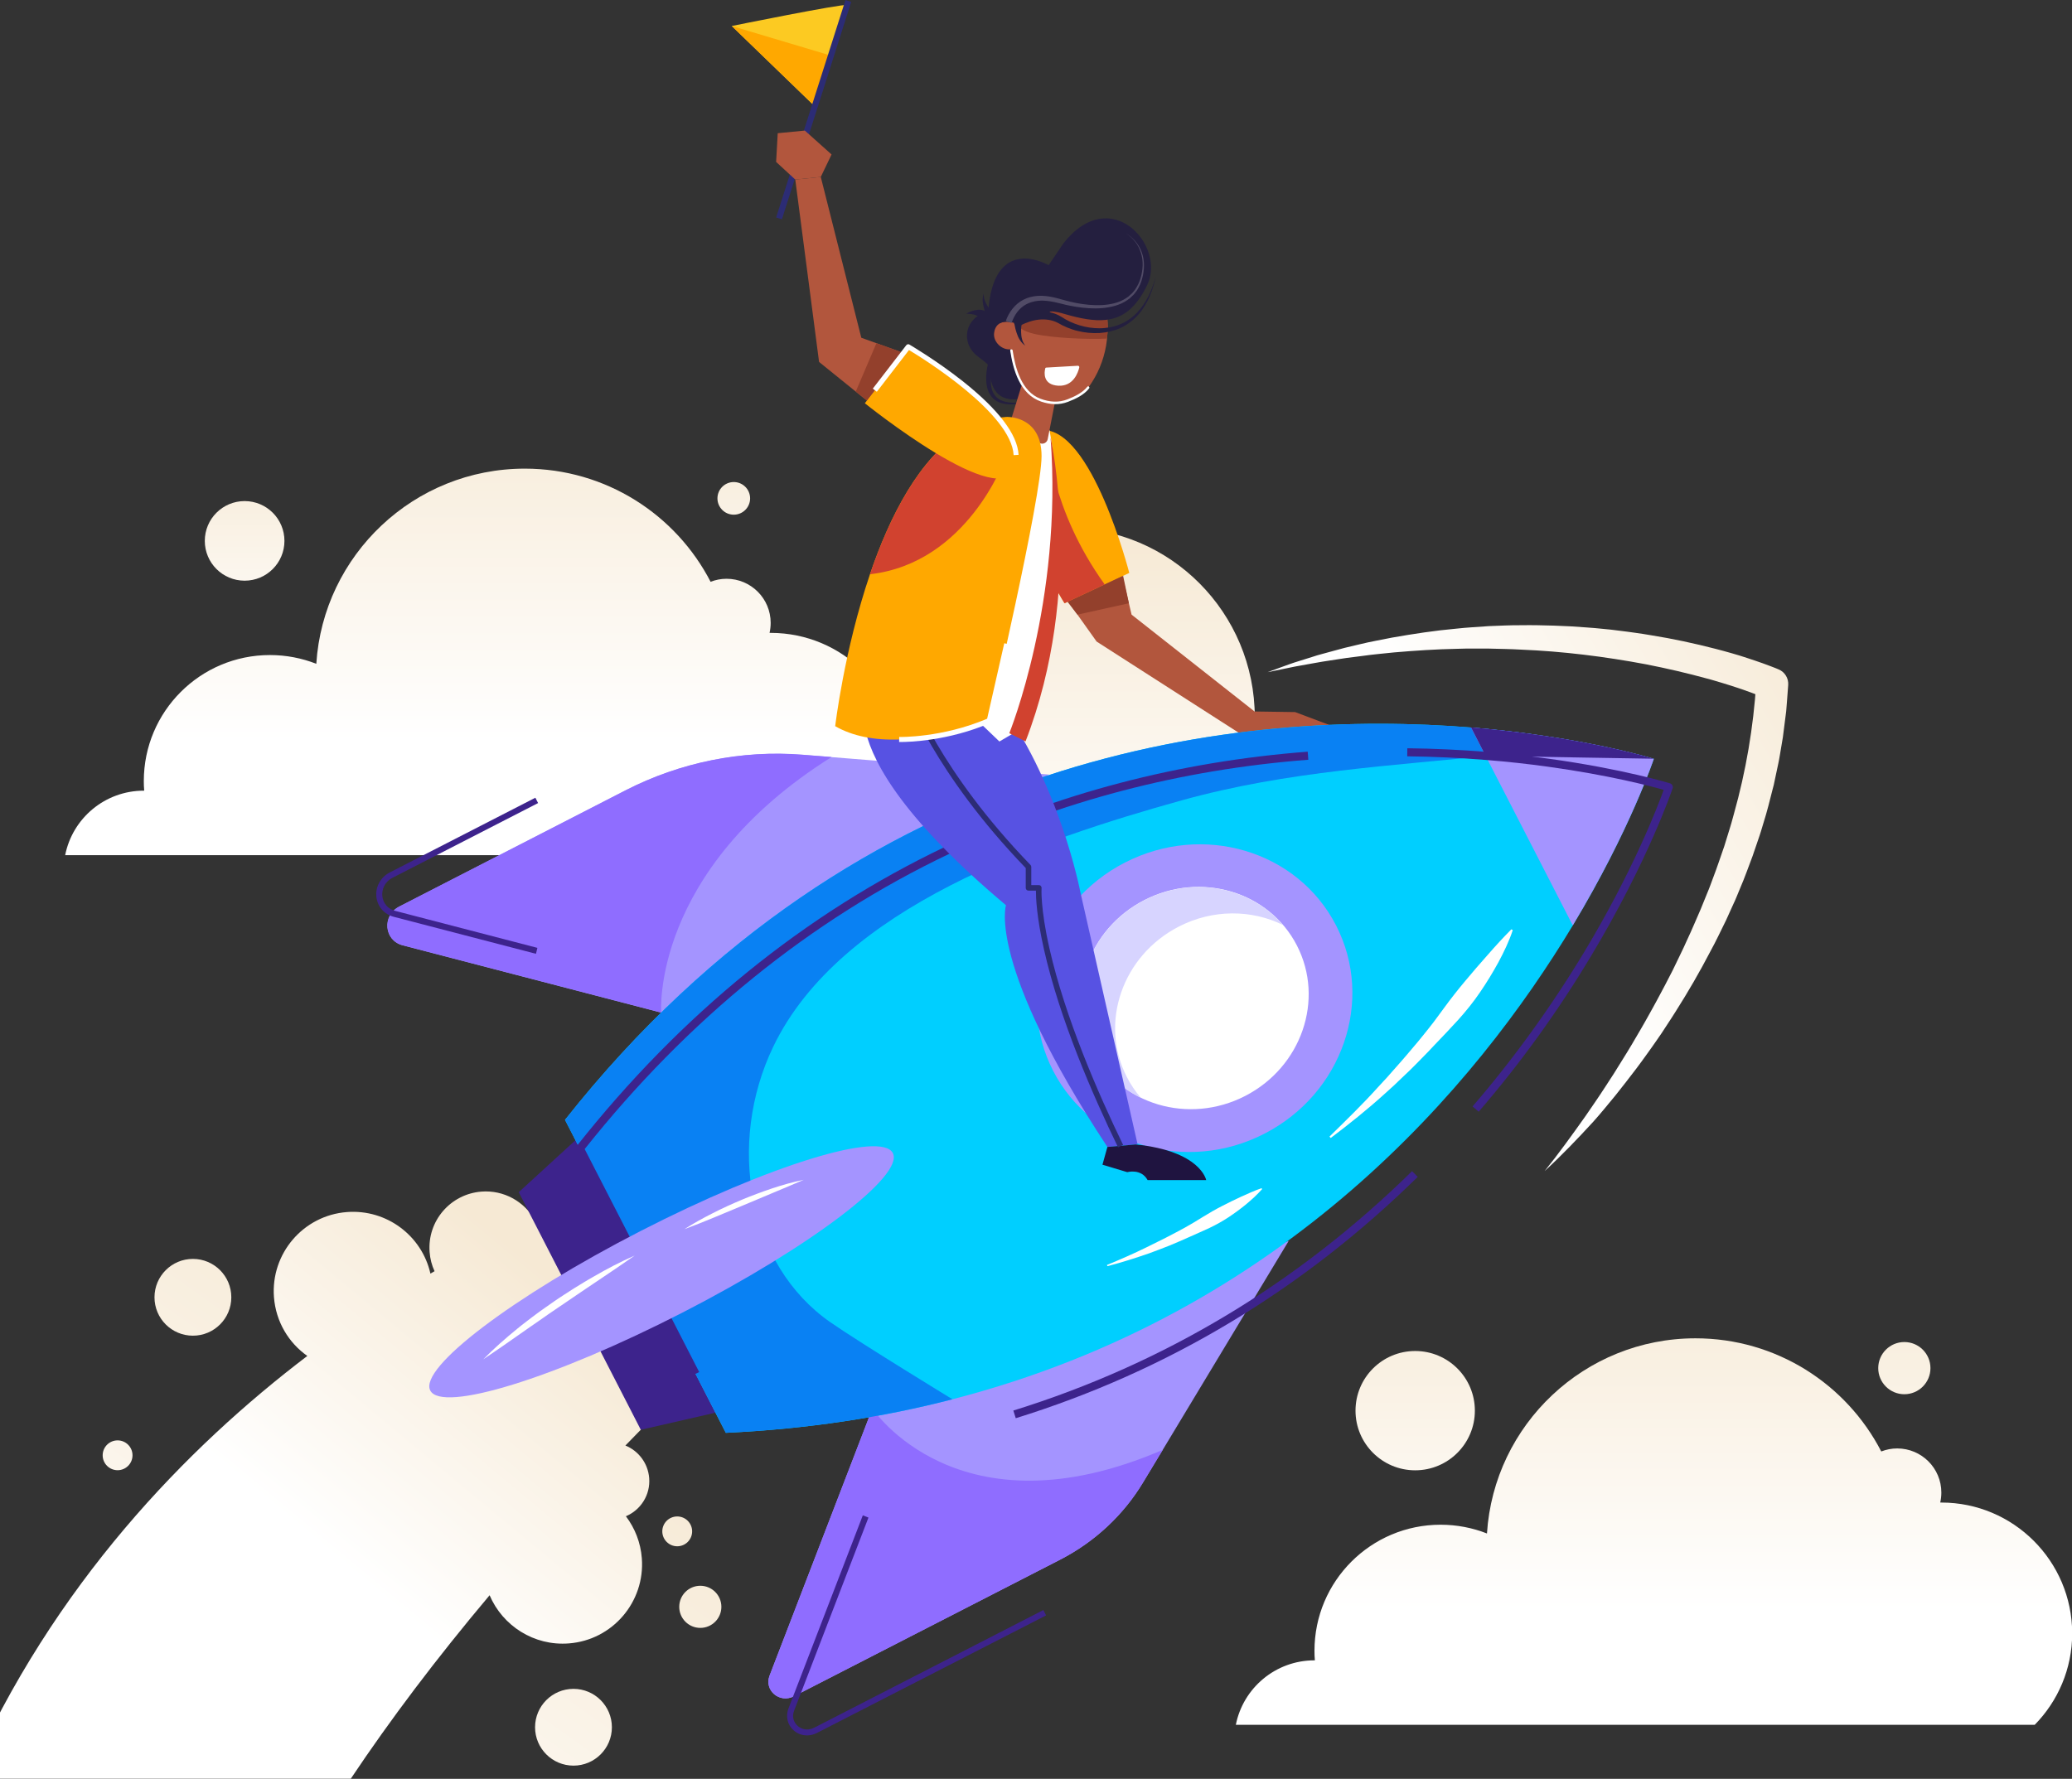 <svg
  width="453"
  height="389"
  viewBox="0 0 453 389"
  fill="none"
  xmlns="http://www.w3.org/2000/svg"
>
<rect x="0" y="0" width="453" height="389" fill="#333333" stroke="none"/>
<g clip-path="url(#clip0)">
<path
      d="M275.083 160.963L277.927 165.877L284.142 166.89L293.862 159.751L283.15 155.719L274.18 155.587L275.083 160.963Z"
      fill="#B2563D"
    />
<path
      d="M233.073 198.356C255.861 198.356 274.334 179.79 274.334 156.887C274.334 133.984 255.861 115.417 233.073 115.417C210.285 115.417 191.812 133.984 191.812 156.887C191.812 179.79 210.285 198.356 233.073 198.356Z"
      fill="url(#paint0_linear)"
    />
<path
      d="M185.177 1.102C184.097 0.793 159.984 5.685 159.984 5.685L178.124 23.247L185.177 1.102Z"
      fill="#FCCA22"
    />
<path
      d="M168.492 138.4C168.404 138.4 168.338 138.4 168.25 138.4C168.404 137.695 168.492 136.967 168.492 136.218C168.492 130.886 164.172 126.567 158.838 126.567C157.604 126.567 156.436 126.809 155.356 127.228C147.774 112.531 132.433 102.483 114.734 102.483C90.511 102.483 70.674 121.345 69.153 145.164C66.023 143.93 62.584 143.247 59.014 143.247C43.783 143.247 31.44 155.587 31.44 170.813C31.44 171.518 31.462 172.223 31.528 172.906H31.44C22.932 172.906 15.835 178.965 14.248 187.008H36.708H48.654H59.962H81.341H90.709H138.825H148.148H151.41H188.903C193.972 181.852 197.102 174.779 197.102 166.979C197.058 151.18 184.274 138.4 168.492 138.4Z"
      fill="url(#paint1_linear)"
    />
<path
      d="M160.425 112.553C162.397 112.553 163.996 110.955 163.996 108.983C163.996 107.012 162.397 105.414 160.425 105.414C158.453 105.414 156.854 107.012 156.854 108.983C156.854 110.955 158.453 112.553 160.425 112.553Z"
      fill="url(#paint2_linear)"
    />
<path
      d="M53.482 126.986C58.29 126.986 62.188 123.089 62.188 118.282C62.188 113.475 58.29 109.578 53.482 109.578C48.673 109.578 44.775 113.475 44.775 118.282C44.775 123.089 48.673 126.986 53.482 126.986Z"
      fill="url(#paint3_linear)"
    />
<path
      d="M159.984 5.685L181.673 12.163L178.146 23.225L159.984 5.685Z"
      fill="#FFA800"
    />
<path
      d="M140.323 340.766C141.051 350.307 133.909 358.658 124.366 359.385C116.739 359.98 109.885 355.529 107.041 348.853C95.359 362.735 85.287 376.11 76.691 388.978H-7C11.691 346.385 40.962 316.462 67.191 296.521C63.113 293.656 60.314 289.051 59.895 283.674C59.168 274.133 66.309 265.782 75.853 265.055C84.559 264.394 92.252 270.255 94.103 278.518C94.412 278.342 94.698 278.166 95.007 277.989C94.412 276.711 94.037 275.301 93.927 273.803C93.398 267.016 98.467 261.111 105.256 260.582C110.149 260.207 114.579 262.741 116.894 266.73C122.007 264.438 124.961 263.38 124.961 263.38L140.125 312.628C138.979 313.796 137.855 314.942 136.731 316.109C139.574 317.277 141.668 319.943 141.932 323.227C142.219 326.906 140.081 330.212 136.841 331.578C138.803 334.178 140.059 337.307 140.323 340.766Z"
      fill="url(#paint4_linear)"
    />
<path
      d="M42.174 292.091C46.812 292.091 50.572 288.333 50.572 283.696C50.572 279.06 46.812 275.301 42.174 275.301C37.536 275.301 33.776 279.06 33.776 283.696C33.776 288.333 37.536 292.091 42.174 292.091Z"
      fill="url(#paint5_linear)"
    />
<path
      d="M125.379 386.113C130.017 386.113 133.777 382.355 133.777 377.718C133.777 373.082 130.017 369.323 125.379 369.323C120.741 369.323 116.981 373.082 116.981 377.718C116.981 382.355 120.741 386.113 125.379 386.113Z"
      fill="url(#paint6_linear)"
    />
<path
      d="M153.108 355.992C155.652 355.992 157.714 353.93 157.714 351.387C157.714 348.843 155.652 346.781 153.108 346.781C150.563 346.781 148.501 348.843 148.501 351.387C148.501 353.93 150.563 355.992 153.108 355.992Z"
      fill="url(#paint7_linear)"
    />
<path
      d="M148.06 338.144C149.862 338.144 151.322 336.684 151.322 334.883C151.322 333.082 149.862 331.622 148.06 331.622C146.258 331.622 144.798 333.082 144.798 334.883C144.798 336.684 146.258 338.144 148.06 338.144Z"
      fill="url(#paint8_linear)"
    />
<path
      d="M25.709 321.508C27.511 321.508 28.971 320.048 28.971 318.247C28.971 316.446 27.511 314.986 25.709 314.986C23.908 314.986 22.447 316.446 22.447 318.247C22.447 320.048 23.908 321.508 25.709 321.508Z"
      fill="url(#paint9_linear)"
    />
<path
      d="M233.072 130.908L239.751 140.295L275.281 163.101L277.022 157.746L247.399 134.411L245.195 125.113L233.072 130.908Z"
      fill="#B2563D"
    />
<path
      d="M127.428 247.868L113.41 260.714L140.102 312.672L158.551 308.441L127.428 247.868Z"
      fill="#3D238C"
    />
<path
      d="M152.953 223.63L144.555 221.448L88.041 206.729C83.942 205.671 83.479 200.207 87.314 198.246L136.731 172.862C148.721 166.714 162.166 164.004 175.435 165.061L181.805 165.568L229.348 169.38L152.953 223.63Z"
      fill="#A494FF"
    />
<path
      d="M231.772 341.075L173.561 370.954C170.431 372.562 167.015 369.653 168.249 366.436L192.935 302.294L193.111 301.831L281.739 271.379L254.21 317.057L249.912 324.174C245.614 331.335 239.31 337.196 231.772 341.075Z"
      fill="#A494FF"
    />
<path
      d="M208.232 305.995C193.111 309.917 176.625 312.496 158.683 313.333L123.527 244.893C188.395 162.858 272.702 155.146 321.612 159.09C326.527 159.487 331.089 159.994 335.233 160.589C351.632 162.836 361.572 165.943 361.572 165.943C361.572 165.943 356.437 181.433 343.851 202.388C322.89 237.203 281.298 287.134 208.232 305.995Z"
      fill="#00CFFF"
    />
<path
      d="M276.413 247.933C293.499 239.161 300.53 218.773 292.117 202.396C283.704 186.018 263.032 179.852 245.946 188.624C228.859 197.396 221.828 217.784 230.241 234.162C238.655 250.54 259.326 256.706 276.413 247.933Z"
      fill="#A494FF"
    />
<path
      d="M272.208 239.677C284.551 233.338 289.63 218.609 283.551 206.777C277.472 194.946 262.537 190.493 250.193 196.832C237.849 203.17 232.771 217.9 238.85 229.731C244.929 241.563 259.864 246.016 272.208 239.677Z"
      fill="white"
    />
<path
      d="M246.364 235.528C240.28 223.696 245.372 208.977 257.715 202.631C265.209 198.775 273.673 198.907 280.505 202.278C273.342 193.949 260.823 191.415 250.199 196.857C237.856 203.203 232.764 217.923 238.847 229.755C241.228 234.405 244.975 237.886 249.405 240.067C248.237 238.679 247.201 237.181 246.364 235.528Z"
      fill="#D7D4FF"
    />
<path
      d="M231.772 341.074L173.561 370.953C170.431 372.562 167.015 369.653 168.249 366.436L192.935 302.293L190.731 308.022C190.731 308.022 209.444 336.381 254.21 317.057L249.912 324.174C245.614 331.335 239.31 337.196 231.772 341.074Z"
      fill="#8F6DFF"
    />
<path
      d="M176.448 379.503C175.368 379.503 174.31 379.128 173.495 378.379C172.15 377.167 171.731 375.36 172.371 373.642L188.637 331.379L189.871 331.864L173.605 374.126C173.054 375.559 173.649 376.749 174.376 377.41C175.148 378.115 176.514 378.577 177.991 377.828L228.113 352.092L228.708 353.26L178.586 378.974C177.903 379.327 177.153 379.503 176.448 379.503Z"
      fill="#3D238C"
    />
<path
      d="M208.232 305.995C193.111 309.917 176.625 312.496 158.683 313.333L123.527 244.893C188.395 162.858 272.702 155.146 321.612 159.09C326.527 159.487 331.089 159.994 335.233 160.589C335.916 161.514 336.291 162.572 336.093 163.938C333.492 164.356 330.869 164.687 328.268 164.973C304.508 167.507 281.629 168.543 258.287 175.043C227.672 183.571 183.766 198.224 169.042 228.918C158.903 250.027 163.4 276.557 181.584 289.183C188.373 293.876 208.232 305.995 208.232 305.995Z"
      fill="#0981F3"
    />
<path
      d="M343.851 202.366L321.611 159.09C345.989 161.073 361.572 165.943 361.572 165.943C361.572 165.943 356.436 181.411 343.851 202.366Z"
      fill="#A494FF"
    />
<path
      d="M361.572 165.921L324.807 165.304L321.611 159.068C345.989 161.073 361.572 165.921 361.572 165.921Z"
      fill="#3D238C"
    />
<path
      d="M144.555 221.426L88.041 206.707C83.942 205.649 83.479 200.185 87.314 198.224L136.731 172.84C148.721 166.692 162.166 163.982 175.435 165.04L181.805 165.546C142.263 190.379 144.555 221.426 144.555 221.426Z"
      fill="#8F6DFF"
    />
<path
      d="M117.18 208.58L86.102 200.493C83.986 199.942 82.531 198.268 82.288 196.13C82.046 193.927 83.214 191.812 85.242 190.776L117.047 174.448L117.643 175.616L85.837 191.944C83.964 192.913 83.457 194.654 83.589 195.976C83.765 197.563 84.845 198.797 86.41 199.193L117.488 207.28L117.18 208.58Z"
      fill="#3D238C"
    />
<path
      d="M275.942 260.031C275.413 260.648 274.818 261.199 274.245 261.772C273.65 262.3 273.055 262.851 272.437 263.358C271.203 264.372 269.903 265.319 268.58 266.201C267.236 267.082 265.847 267.853 264.414 268.536C262.96 269.219 261.505 269.836 260.05 270.497C258.595 271.158 257.141 271.775 255.664 272.392C254.187 272.987 252.688 273.538 251.212 274.089C248.214 275.125 245.172 276.094 242.109 276.887L242.021 276.623C244.952 275.411 247.839 274.155 250.661 272.767C252.071 272.084 253.482 271.379 254.871 270.674C256.259 269.968 257.648 269.219 259.036 268.47C260.403 267.721 261.747 266.884 263.07 266.068C264.392 265.253 265.759 264.46 267.147 263.755C268.536 263.028 269.947 262.344 271.379 261.683C272.085 261.353 272.834 261.022 273.561 260.714C274.311 260.405 275.038 260.097 275.81 259.833L275.942 260.031Z"
      fill="white"
    />
<path
      d="M330.737 203.402C329.921 205.87 328.797 208.183 327.585 210.453C326.351 212.7 325.028 214.882 323.574 216.997C322.141 219.113 320.532 221.096 318.835 222.991L316.234 225.789C315.352 226.715 314.471 227.64 313.589 228.565C312.729 229.513 311.826 230.416 310.944 231.32C310.04 232.223 309.181 233.149 308.255 234.03L305.5 236.652L304.816 237.313L304.111 237.952L302.701 239.23C298.931 242.646 294.964 245.819 290.93 248.859L290.666 248.551C294.281 245.003 297.896 241.5 301.268 237.754L302.546 236.366L303.185 235.683L303.803 234.978L306.293 232.157C307.131 231.232 307.924 230.24 308.74 229.293C309.555 228.345 310.371 227.376 311.142 226.406C311.936 225.437 312.707 224.445 313.479 223.453L315.705 220.435C317.182 218.407 318.724 216.446 320.333 214.529C321.942 212.612 323.574 210.695 325.249 208.822C326.902 206.927 328.621 205.054 330.428 203.226L330.737 203.402Z"
      fill="white"
    />
<path
      d="M222.074 310.138L221.545 308.463C254.43 298.261 283.767 280.633 308.718 256.109L309.952 257.365C284.803 282.088 255.246 299.848 222.074 310.138Z"
      fill="#3D238C"
    />
<path
      d="M323.287 243.108L321.943 241.963C330.936 231.518 339.157 220.126 346.387 208.139C357.121 190.291 362.455 176.277 363.733 172.73C360.978 171.936 351.831 169.513 338.408 167.662C334.132 167.067 329.569 166.56 324.83 166.185C319.144 165.723 313.369 165.458 307.66 165.392L307.682 163.629C313.435 163.695 319.232 163.96 324.962 164.423C329.723 164.819 334.33 165.326 338.628 165.921C354.916 168.169 365.011 171.275 365.099 171.297C365.32 171.364 365.518 171.518 365.628 171.738C365.739 171.959 365.761 172.201 365.673 172.421C365.628 172.575 360.361 188.242 347.863 209.043C340.634 221.14 332.346 232.598 323.287 243.108Z"
      fill="#3D238C"
    />
<path
      d="M151.322 300.795L126.018 251.548C125.864 251.239 125.886 250.865 126.107 250.6C148.897 221.779 176.008 199.766 206.733 185.135C231.111 173.523 257.759 166.538 285.905 164.379L286.038 166.141C258.089 168.301 231.662 175.22 207.483 186.744C177.176 201.177 150.374 222.903 127.826 251.283L152.865 300.046L151.322 300.795Z"
      fill="#3D238C"
    />
<path
      d="M149.216 287.039C177.145 272.702 197.734 257.087 195.204 252.161C192.674 247.235 167.982 254.864 140.054 269.201C112.126 283.538 91.536 299.153 94.067 304.079C96.597 309.004 121.288 301.375 149.216 287.039Z"
      fill="#A494FF"
    />
<path
      d="M138.758 274.574C136.003 276.513 133.226 278.364 130.449 280.237C129.06 281.184 127.671 282.088 126.305 283.035C124.916 283.961 123.528 284.908 122.161 285.855C120.773 286.781 119.406 287.728 118.039 288.698C116.651 289.623 115.306 290.615 113.918 291.562C111.185 293.479 108.452 295.396 105.652 297.269C108.011 294.868 110.545 292.642 113.146 290.527C113.786 289.998 114.447 289.469 115.13 288.962C115.791 288.434 116.475 287.949 117.136 287.442C117.797 286.935 118.502 286.45 119.186 285.966C119.869 285.481 120.552 284.996 121.258 284.511C121.963 284.049 122.646 283.564 123.351 283.123C124.057 282.66 124.762 282.198 125.467 281.757C126.173 281.316 126.9 280.876 127.627 280.435C128.333 279.994 129.082 279.576 129.81 279.157C132.697 277.482 135.672 275.918 138.758 274.574Z"
      fill="white"
    />
<path
      d="M175.721 258.004C173.539 258.951 171.379 259.855 169.219 260.758L162.717 263.491L156.214 266.201C154.032 267.104 151.85 267.986 149.624 268.801C151.63 267.523 153.702 266.377 155.796 265.319C157.889 264.24 160.05 263.27 162.232 262.345C163.334 261.904 164.414 261.441 165.538 261.045C166.64 260.626 167.764 260.229 168.888 259.855C171.114 259.128 173.384 258.467 175.721 258.004Z"
      fill="white"
    />
<path
      d="M190.93 148.998C190.93 148.998 176.692 161.58 219.936 197.959C219.936 197.959 215.727 210.806 242.11 250.821L248.7 250.204L236.181 195.007C236.181 195.007 231.53 170.504 217.512 152.326C215.881 150.21 213.346 148.976 210.679 148.976H190.93V148.998Z"
      fill="#5752E3"
    />
<path
      d="M242.109 250.821L241.029 254.699L246.451 256.329C246.451 256.329 249.493 255.47 250.904 258.07H263.71C263.71 258.07 262.542 251.724 248.281 250.27L242.109 250.821Z"
      fill="#1F1440"
    />
<path
      d="M244.446 250.909C238.936 239.561 231.662 222.836 228.246 207.633C226.615 200.405 226.482 196.263 226.482 194.764H224.851C224.521 194.764 224.256 194.5 224.256 194.169V189.829C204.221 169.05 198.181 152.083 198.115 151.907L199.261 151.51C199.328 151.687 205.323 168.499 225.292 189.145C225.402 189.256 225.468 189.41 225.468 189.564V193.552H227.121C227.298 193.552 227.452 193.619 227.562 193.751C227.672 193.883 227.739 194.037 227.717 194.213C227.717 194.258 227.408 198.488 229.458 207.478C232.874 222.528 240.082 239.12 245.548 250.38L244.446 250.909Z"
      fill="#2C2C75"
    />
<path
      d="M424.435 328.581C424.347 328.581 424.281 328.581 424.192 328.581C424.347 327.876 424.435 327.149 424.435 326.4C424.435 321.067 420.115 316.748 414.781 316.748C413.546 316.748 412.378 316.991 411.298 317.409C403.716 302.712 388.375 292.665 370.676 292.665C346.453 292.665 326.616 311.526 325.095 335.346C321.965 334.112 318.527 333.429 314.956 333.429C299.726 333.429 287.383 345.768 287.383 360.994C287.383 361.699 287.405 362.404 287.471 363.087H287.383C278.875 363.087 271.777 369.147 270.19 377.19H292.65H304.597H315.904H337.284H346.651H394.767H404.091H407.353H444.845C449.914 372.033 453.044 364.96 453.044 357.16C453 341.383 440.216 328.581 424.435 328.581Z"
      fill="url(#paint10_linear)"
    />
<path
      d="M416.345 304.894C419.498 304.894 422.054 302.339 422.054 299.187C422.054 296.035 419.498 293.48 416.345 293.48C413.193 293.48 410.637 296.035 410.637 299.187C410.637 302.339 413.193 304.894 416.345 304.894Z"
      fill="url(#paint11_linear)"
    />
<path
      d="M309.402 321.53C316.608 321.53 322.45 315.69 322.45 308.485C322.45 301.281 316.608 295.441 309.402 295.441C302.195 295.441 296.354 301.281 296.354 308.485C296.354 315.69 302.195 321.53 309.402 321.53Z"
      fill="url(#paint12_linear)"
    />
<path
      d="M184.843 0.009L169.687 47.562L170.947 47.963L186.103 0.41L184.843 0.009Z"
      fill="#2C2C75"
    />
<path
      d="M337.703 256.087C339.268 254.126 340.789 252.165 342.266 250.137C343.742 248.132 345.197 246.105 346.63 244.078C347.335 243.064 348.04 242.029 348.746 240.993C349.451 239.979 350.134 238.922 350.818 237.886C352.184 235.815 353.529 233.722 354.807 231.606C355.468 230.571 356.107 229.491 356.747 228.433C357.386 227.376 358.003 226.296 358.62 225.238L359.546 223.63L360.45 222.021C361.045 220.941 361.662 219.862 362.235 218.782C362.808 217.68 363.403 216.623 363.976 215.521L365.673 212.238C366.224 211.136 366.753 210.012 367.282 208.911C367.833 207.809 368.34 206.685 368.847 205.561C369.905 203.336 370.831 201.066 371.823 198.819L373.211 195.403L373.564 194.544C373.674 194.257 373.785 193.971 373.895 193.685L374.534 191.966C375.416 189.674 376.165 187.361 376.98 185.047L378.061 181.543C378.237 180.949 378.435 180.376 378.59 179.781L379.074 178.018C381.719 168.631 383.35 159.002 383.968 149.329L386.039 152.7L385.709 152.568L385.334 152.414C385.092 152.303 384.827 152.215 384.563 152.105C384.056 151.907 383.527 151.709 382.998 151.51L381.411 150.937L379.802 150.386L378.171 149.858L376.54 149.351C375.989 149.175 375.438 149.02 374.909 148.866C374.358 148.712 373.807 148.536 373.256 148.403C368.847 147.191 364.373 146.156 359.877 145.274C350.862 143.578 341.693 142.432 332.479 142.057C330.187 141.925 327.873 141.903 325.558 141.837H322.098C321.525 141.837 320.952 141.815 320.357 141.837L318.615 141.881C313.987 141.969 309.358 142.278 304.751 142.674C302.437 142.917 300.123 143.115 297.83 143.446L294.37 143.886L290.91 144.415C288.595 144.746 286.303 145.208 284.011 145.605L283.151 145.759C282.865 145.803 282.578 145.869 282.291 145.935L280.572 146.288C279.426 146.53 278.28 146.751 277.134 146.993C278.236 146.574 279.338 146.178 280.44 145.781L282.093 145.186C282.38 145.098 282.644 144.988 282.931 144.9L283.768 144.635L287.141 143.578C287.714 143.401 288.265 143.203 288.838 143.071L290.535 142.608L293.951 141.683L297.39 140.867L299.109 140.471C299.682 140.339 300.255 140.228 300.85 140.118L304.333 139.435C308.983 138.62 313.678 137.893 318.395 137.474C320.753 137.21 323.112 137.1 325.492 136.923C327.873 136.835 330.231 136.703 332.612 136.725C334.992 136.681 337.372 136.747 339.731 136.813L343.302 136.967C344.492 137.033 345.682 137.122 346.872 137.21C348.062 137.276 349.253 137.408 350.421 137.518L352.206 137.694L353.969 137.915L355.733 138.135C356.328 138.201 356.923 138.311 357.496 138.378C358.664 138.554 359.854 138.708 361.023 138.928C365.739 139.678 370.412 140.691 375.041 141.881C375.614 142.035 376.187 142.19 376.782 142.344C377.355 142.498 377.928 142.652 378.523 142.829C379.096 143.005 379.67 143.159 380.243 143.335L381.962 143.886L383.681 144.459L385.4 145.054C385.973 145.252 386.546 145.473 387.119 145.693C387.406 145.803 387.693 145.913 387.979 146.024L388.42 146.2L388.883 146.398C390.249 146.971 391.043 148.359 390.955 149.769L390.668 153.604C390.624 154.243 390.58 154.882 390.514 155.521L390.271 157.438C390.117 158.716 389.963 159.994 389.786 161.25L389.147 165.04C388.949 166.318 388.662 167.551 388.398 168.807L388.001 170.68L387.803 171.628C387.737 171.936 387.648 172.245 387.56 172.553L386.613 176.255C386.458 176.872 386.282 177.489 386.106 178.106L385.555 179.935L385.004 181.764C384.827 182.381 384.607 182.976 384.408 183.571L383.174 187.184C382.27 189.564 381.433 191.966 380.419 194.302L379.692 196.064C379.559 196.351 379.449 196.659 379.317 196.946L378.92 197.805L377.355 201.264C376.804 202.41 376.253 203.534 375.68 204.68C375.129 205.826 374.534 206.949 373.939 208.051C371.602 212.546 369.068 216.909 366.357 221.184C365.695 222.264 364.99 223.299 364.307 224.357L363.271 225.943L362.191 227.508C361.463 228.543 360.758 229.579 360.009 230.593C359.259 231.606 358.554 232.642 357.783 233.633C356.262 235.639 354.719 237.622 353.154 239.583C352.36 240.552 351.567 241.522 350.751 242.491L349.539 243.924L348.305 245.334C344.866 249.08 341.384 252.715 337.703 256.087Z"
      fill="url(#paint13_linear)"
    />
<path
      d="M232.742 131.921C232.742 131.921 219.143 110.283 221.06 99.707C221.633 96.556 223.595 94.396 227.695 94.066C238.671 93.229 246.893 125.289 246.893 125.289L241.515 127.801L232.742 131.921Z"
      fill="#FFA800"
    />
<path
      d="M235.563 134.412L246.804 131.922L245.548 125.928L233.403 131.613L235.563 134.412Z"
      fill="#93402C"
    />
<path
      d="M232.742 131.922C232.742 131.922 219.143 110.284 221.06 99.707C224.741 99.531 229.083 96.005 229.083 96.005C229.083 96.005 229.546 111.165 241.515 127.801L232.742 131.922Z"
      fill="#D1422F"
    />
<path
      d="M173.87 39.266L169.683 35.41L170.035 29.13L175.964 28.557L181.805 33.779L179.447 38.693L173.87 39.266Z"
      fill="#B2563D"
    />
<path
      d="M217.335 79.677C216.916 80.867 216.63 82.211 216.63 83.489C216.63 84.767 216.982 86.089 217.93 86.927C218.878 87.786 220.267 88.05 221.611 88.072C222.978 88.072 224.322 87.83 225.667 87.522C224.366 87.94 223.022 88.293 221.633 88.403C220.267 88.491 218.746 88.359 217.511 87.455C216.916 87.015 216.453 86.376 216.145 85.693C215.836 85.01 215.704 84.282 215.638 83.555C215.528 82.101 215.704 80.691 216.079 79.258L217.335 79.677Z"
      fill="#241F3F"
    />
<path
      d="M215.771 68.219C213.897 68.616 212.288 70.004 211.693 71.745C211.076 73.507 211.495 75.557 212.729 76.967C213.611 77.981 214.845 78.664 215.837 79.589C216.873 80.559 217.622 81.793 218.019 83.137C218.283 84.084 218.371 85.12 218.9 85.957C219.848 87.456 222.251 87.808 223.617 86.662C224.653 85.781 224.984 84.371 225.138 83.049C225.513 79.699 225.138 76.262 224.036 73.067C223.463 71.436 222.67 69.784 221.259 68.704C219.848 67.646 217.71 67.316 216.3 68.351L215.771 68.219Z"
      fill="#241F3F"
    />
<path
      d="M216.542 78.091C216.542 78.091 215.021 86.971 221.06 87.279L220.355 81.859L216.542 78.091Z"
      fill="#241F3F"
    />
<path
      d="M229.458 94.066L223.859 94.595L211.913 155.851L218.503 162.153L224.19 158.804C224.19 158.804 234.285 119.185 229.458 94.066Z"
      fill="white"
    />
<path
      d="M229.679 95.653C229.679 95.653 237.173 128.616 224.213 162.131L220.664 160.346C220.642 160.368 232.412 131.547 229.679 95.653Z"
      fill="#D1422F"
    />
<path
      d="M230.956 86.376L229.061 96.027C228.907 96.842 227.981 97.283 227.254 96.864L220.619 93.141L224.146 81.749L230.956 86.376Z"
      fill="#B2563D"
    />
<path
      d="M219.672 68.021L231.53 64.121L233.337 71.657L223.287 76.615L219.672 68.021Z"
      fill="#241F3F"
    />
<path
      d="M242.022 74.036C242.022 74.147 242 74.257 242 74.367C241.625 77.628 240.523 80.801 238.738 83.577C238.187 84.437 237.592 85.296 236.82 86.001C234.925 87.742 230.34 88.381 227.85 87.544C225.623 86.794 223.86 85.01 222.802 82.96C221.722 80.933 221.237 78.642 220.907 76.394C218.989 76.57 217.138 74.742 217.336 72.891C217.534 71.018 218.813 69.894 221.568 70.533C221.656 70.533 221.744 70.533 221.832 70.511C227.166 70.136 231.398 66.875 236.424 65.619C237.305 65.399 239.906 64.473 240.589 65.134C240.898 65.421 241.096 65.972 241.251 66.346C241.625 67.184 241.868 68.087 242 68.99C242.176 70.092 242.198 71.194 242.176 72.318C242.132 72.891 242.088 73.463 242.022 74.036Z"
      fill="#B2563D"
    />
<path
      d="M242.109 69.916C239.509 70.203 236.511 69.63 233.006 68.594C231.993 68.285 231.045 68.109 230.163 68.021C232.191 67.118 234.241 66.192 236.423 65.641C237.304 65.421 239.905 64.496 240.589 65.157C240.897 65.443 241.096 65.994 241.25 66.368C241.625 67.206 241.867 68.109 241.999 69.013C242.043 69.299 242.087 69.608 242.109 69.916Z"
      fill="#B2563D"
    />
<path
      d="M220.862 76.659C221.501 80.911 223 86.266 227.651 87.83C229.634 88.491 231.53 88.623 233.492 87.874C235.167 87.235 237.018 86.354 238.12 84.921C238.319 84.657 237.922 84.305 237.724 84.569C236.71 85.869 234.968 86.706 233.448 87.301C231.464 88.094 229.502 87.94 227.518 87.213C223.331 85.671 221.964 80.471 221.391 76.615C221.347 76.306 220.818 76.328 220.862 76.659Z"
      fill="white"
    />
<path
      d="M242.022 74.036C238.054 74.257 230.142 73.948 226.042 73.001C223.595 72.428 222.405 71.414 221.832 70.511C227.166 70.136 231.398 66.875 236.423 65.619C237.305 65.399 239.906 64.473 240.589 65.134C240.898 65.421 241.096 65.972 241.25 66.346C241.625 67.184 241.868 68.087 242 68.99C242.176 70.092 242.198 71.194 242.176 72.318C242.132 72.891 242.088 73.463 242.022 74.036Z"
      fill="#93402C"
    />
<path
      d="M238.341 62.534C238.804 62.512 238.759 61.829 238.297 61.851C237.834 61.873 237.878 62.556 238.341 62.534Z"
      fill="#241F3F"
    />
<path
      d="M228.775 80.382L235.63 79.986C235.85 79.964 236.004 80.162 235.96 80.36C235.696 81.462 234.682 84.525 231.376 84.349C227.937 84.15 228.312 81.418 228.51 80.625C228.51 80.471 228.621 80.382 228.775 80.382Z"
      fill="white"
    />
<path
      d="M214.183 70.026C214.205 70.092 214.205 70.07 214.205 70.092H214.227C214.249 70.092 214.249 70.07 214.249 70.048C214.271 70.026 214.293 69.982 214.293 69.938C214.315 69.85 214.293 69.762 214.271 69.651C214.183 69.453 213.963 69.211 213.632 69.057C213.301 68.902 212.927 68.77 212.508 68.704C212.089 68.638 211.67 68.616 211.229 68.594C211.604 68.396 212.001 68.197 212.442 68.043C212.861 67.889 213.323 67.779 213.83 67.734C214.337 67.69 214.932 67.779 215.505 68.087C215.792 68.241 216.079 68.462 216.299 68.748C216.409 68.88 216.519 69.035 216.608 69.211C216.652 69.299 216.696 69.387 216.74 69.475C216.762 69.519 216.784 69.563 216.784 69.629C216.806 69.696 216.806 69.718 216.828 69.85L214.183 70.026Z"
      fill="#241F3F"
    />
<path
      d="M223.618 69.564C223.485 70.004 223.397 70.555 223.331 71.062C223.265 71.569 223.221 72.098 223.243 72.626C223.265 73.662 223.463 74.742 224.169 75.601C223.706 75.293 223.309 74.874 223 74.389C222.67 73.904 222.449 73.354 222.273 72.825C222.075 72.274 221.942 71.701 221.832 71.128C221.722 70.555 221.656 70.004 221.634 69.343L223.618 69.564Z"
      fill="#241F3F"
    />
<path
      d="M250.838 62.27C248.392 67.382 245.482 69.564 241.713 69.96C239.156 70.225 236.203 69.674 232.742 68.66C231.751 68.352 230.803 68.175 229.943 68.087C225.91 67.668 223.199 69.255 221.722 70.511C221.634 70.533 221.545 70.533 221.479 70.533C220.267 70.247 219.341 70.313 218.68 70.643L216.035 68.506C217.071 50.79 229.26 57.995 229.26 57.995L232.5 53.214C242.837 40.059 254.938 53.699 250.838 62.27Z"
      fill="#241F3F"
    />
<path
      d="M216.498 70.753C216.189 70.224 215.969 69.718 215.727 69.189C215.506 68.66 215.308 68.109 215.154 67.558C214.999 67.007 214.889 66.434 214.845 65.862C214.823 65.289 214.867 64.716 215.087 64.209C215.021 64.76 215.154 65.289 215.33 65.773C215.506 66.258 215.771 66.721 216.057 67.162C216.344 67.602 216.652 68.021 217.005 68.418C217.336 68.814 217.71 69.211 218.063 69.519L216.498 70.753Z"
      fill="#241F3F"
    />
<path
      d="M222.184 69.365C223 68.947 223.749 68.704 224.565 68.484C225.38 68.286 226.196 68.131 227.033 68.087C228.708 68.021 230.472 68.33 231.926 69.211L232.478 69.541L232.94 69.828C233.249 70.004 233.58 70.18 233.91 70.335C234.571 70.643 235.277 70.908 235.982 71.128C237.415 71.569 238.891 71.789 240.39 71.789C241.14 71.789 241.889 71.701 242.616 71.591C243.344 71.436 244.071 71.26 244.754 70.974C246.143 70.423 247.421 69.564 248.479 68.484C250.617 66.302 251.896 63.394 252.689 60.419C252.072 63.438 250.948 66.457 248.854 68.836C247.796 70.004 246.518 70.996 245.063 71.679C244.336 72.031 243.564 72.274 242.793 72.472C242.021 72.648 241.228 72.759 240.412 72.825C238.803 72.913 237.194 72.759 235.651 72.384C234.88 72.208 234.109 71.943 233.359 71.635C232.984 71.481 232.61 71.304 232.235 71.128L231.684 70.82L231.221 70.577C229.987 69.938 228.554 69.762 227.166 69.894C226.46 69.96 225.777 70.114 225.094 70.335C224.432 70.555 223.727 70.842 223.176 71.15L223.132 71.172C222.647 71.459 222.03 71.282 221.743 70.797C221.457 70.313 221.633 69.696 222.118 69.409C222.162 69.387 222.184 69.365 222.184 69.365Z"
      fill="#241F3F"
    />
<path
      d="M245.945 50.922C247.642 51.825 248.965 53.368 249.626 55.175C250.287 57.004 250.221 59.009 249.714 60.882C249.494 61.829 249.053 62.711 248.546 63.548C248.238 63.923 247.973 64.363 247.598 64.672C247.422 64.848 247.246 65.024 247.069 65.178L246.474 65.619C244.843 66.765 242.859 67.206 240.942 67.382C239.002 67.536 237.063 67.382 235.145 67.073C234.197 66.897 233.25 66.743 232.302 66.479C231.354 66.258 230.45 66.016 229.547 65.884L228.863 65.796C228.643 65.773 228.4 65.773 228.18 65.751C227.717 65.707 227.276 65.773 226.836 65.796C225.954 65.906 225.094 66.148 224.323 66.567C222.78 67.404 221.722 68.924 221.171 70.621L219.893 70.18C220.576 68.285 221.876 66.479 223.772 65.531C224.698 65.046 225.711 64.804 226.725 64.716C227.232 64.694 227.739 64.65 228.224 64.716C228.467 64.738 228.731 64.738 228.974 64.782L229.701 64.892C230.671 65.068 231.618 65.355 232.522 65.597C233.426 65.862 234.352 66.06 235.277 66.258C237.129 66.611 239.002 66.809 240.876 66.721C242.727 66.611 244.623 66.236 246.166 65.223L246.739 64.826C246.915 64.672 247.091 64.517 247.246 64.363C247.62 64.077 247.863 63.68 248.171 63.328C248.678 62.556 249.119 61.719 249.362 60.816C249.891 59.031 250.023 57.07 249.428 55.263C248.877 53.434 247.62 51.87 245.945 50.922Z"
      fill="#514B66"
    />
<path
      d="M227.717 99.729C227.717 108.719 216.3 157.57 216.3 157.57C201.51 162.616 190.181 163.145 182.599 158.804C182.599 158.804 184.516 142.3 190.203 125.575C194.501 112.95 200.981 100.192 210.415 94.374C213.302 92.59 216.476 91.444 219.936 91.179C219.936 91.157 227.717 90.739 227.717 99.729Z"
      fill="#FFA800"
    />
<path
      d="M196.882 162.263C196.683 162.263 196.573 162.263 196.573 162.263L196.595 161.162C196.683 161.162 205.919 161.382 215.815 157.173L219.562 140.669L220.642 140.912L216.851 157.702C216.807 157.878 216.697 158.011 216.543 158.077C207.307 162.065 198.601 162.263 196.882 162.263Z"
      fill="white"
    />
<path
      d="M219.672 100.434C219.672 100.434 211.561 123.152 190.203 125.576C194.501 112.95 200.981 100.192 210.415 94.374L219.672 100.434Z"
      fill="#D1422F"
    />
<path
      d="M190.137 88.095L179.072 79.148L173.87 39.266L179.447 38.693L188.307 73.86L198.402 77.496L190.137 88.095Z"
      fill="#B2563D"
    />
<path
      d="M189.079 88.183L198.601 75.821C198.601 75.821 224.676 91.268 222.031 101.954C219.408 112.619 189.079 88.183 189.079 88.183Z"
      fill="#FFA800"
    />
<path
      d="M187.095 85.627L191.613 75.05L197.542 77.187L189.541 87.588L187.095 85.627Z"
      fill="#93402C"
    />
<path
      d="M221.611 99.531C221.104 90.364 201.818 78.399 198.732 76.548L191.701 85.671L190.819 84.988L198.137 75.491C198.313 75.27 198.622 75.204 198.842 75.359C198.908 75.403 204.683 78.774 210.48 83.357C218.327 89.593 222.448 95.013 222.691 99.464L221.611 99.531Z"
      fill="white"
    />
</g>
<defs>
<linearGradient
      id="paint0_linear"
      x1="233.062"
      y1="198.36"
      x2="233.062"
      y2="115.411"
      gradientUnits="userSpaceOnUse"
    >
<stop stop-color="white" />
<stop offset="1" stop-color="#F6E9D4" />
</linearGradient>
<linearGradient
      id="paint1_linear"
      x1="105.649"
      y1="161.984"
      x2="105.649"
      y2="82.14"
      gradientUnits="userSpaceOnUse"
    >
<stop stop-color="white" />
<stop offset="1" stop-color="#F6E9D4" />
</linearGradient>
<linearGradient
      id="paint2_linear"
      x1="160.417"
      y1="142.257"
      x2="160.417"
      y2="92.136"
      gradientUnits="userSpaceOnUse"
    >
<stop stop-color="white" />
<stop offset="1" stop-color="#F6E9D4" />
</linearGradient>
<linearGradient
      id="paint3_linear"
      x1="53.474"
      y1="147.403"
      x2="53.474"
      y2="94.205"
      gradientUnits="userSpaceOnUse"
    >
<stop stop-color="white" />
<stop offset="1" stop-color="#F6E9D4" />
</linearGradient>
<linearGradient
      id="paint4_linear"
      x1="75.106"
      y1="342.306"
      x2="124.555"
      y2="282.802"
      gradientUnits="userSpaceOnUse"
    >
<stop stop-color="white" />
<stop offset="1" stop-color="#F6E9D4" />
</linearGradient>
<linearGradient
      id="paint5_linear"
      x1="-18.47"
      y1="369.292"
      x2="63.336"
      y2="253.775"
      gradientUnits="userSpaceOnUse"
    >
<stop stop-color="white" />
<stop offset="1" stop-color="#F6E9D4" />
</linearGradient>
<linearGradient
      id="paint6_linear"
      x1="81.288"
      y1="439.941"
      x2="163.094"
      y2="324.425"
      gradientUnits="userSpaceOnUse"
    >
<stop stop-color="white" />
<stop offset="1" stop-color="#F6E9D4" />
</linearGradient>
<linearGradient
      id="paint7_linear"
      x1="87.334"
      y1="444.223"
      x2="169.139"
      y2="328.706"
      gradientUnits="userSpaceOnUse"
    >
<stop stop-color="white" />
<stop offset="1" stop-color="#F6E9D4" />
</linearGradient>
<linearGradient
      id="paint8_linear"
      x1="76.172"
      y1="436.318"
      x2="157.978"
      y2="320.802"
      gradientUnits="userSpaceOnUse"
    >
<stop stop-color="white" />
<stop offset="1" stop-color="#F6E9D4" />
</linearGradient>
<linearGradient
      id="paint9_linear"
      x1="-13.138"
      y1="373.068"
      x2="68.668"
      y2="257.552"
      gradientUnits="userSpaceOnUse"
    >
<stop stop-color="white" />
<stop offset="1" stop-color="#F6E9D4" />
</linearGradient>
<linearGradient
      id="paint10_linear"
      x1="361.581"
      y1="352.177"
      x2="361.581"
      y2="272.333"
      gradientUnits="userSpaceOnUse"
    >
<stop stop-color="white" />
<stop offset="1" stop-color="#F6E9D4" />
</linearGradient>
<linearGradient
      id="paint11_linear"
      x1="416.35"
      y1="352.177"
      x2="416.35"
      y2="272.334"
      gradientUnits="userSpaceOnUse"
    >
<stop stop-color="white" />
<stop offset="1" stop-color="#F6E9D4" />
</linearGradient>
<linearGradient
      id="paint12_linear"
      x1="309.407"
      y1="352.177"
      x2="309.407"
      y2="272.333"
      gradientUnits="userSpaceOnUse"
    >
<stop stop-color="white" />
<stop offset="1" stop-color="#F6E9D4" />
</linearGradient>
<linearGradient
      id="paint13_linear"
      x1="327.929"
      y1="189.224"
      x2="404.22"
      y2="143.436"
      gradientUnits="userSpaceOnUse"
    >
<stop stop-color="white" />
<stop offset="1" stop-color="#F6E9D4" />
</linearGradient>
<clipPath id="clip0">
<rect width="460" height="389" fill="white" transform="translate(-7)" />
</clipPath>
</defs>
</svg>
